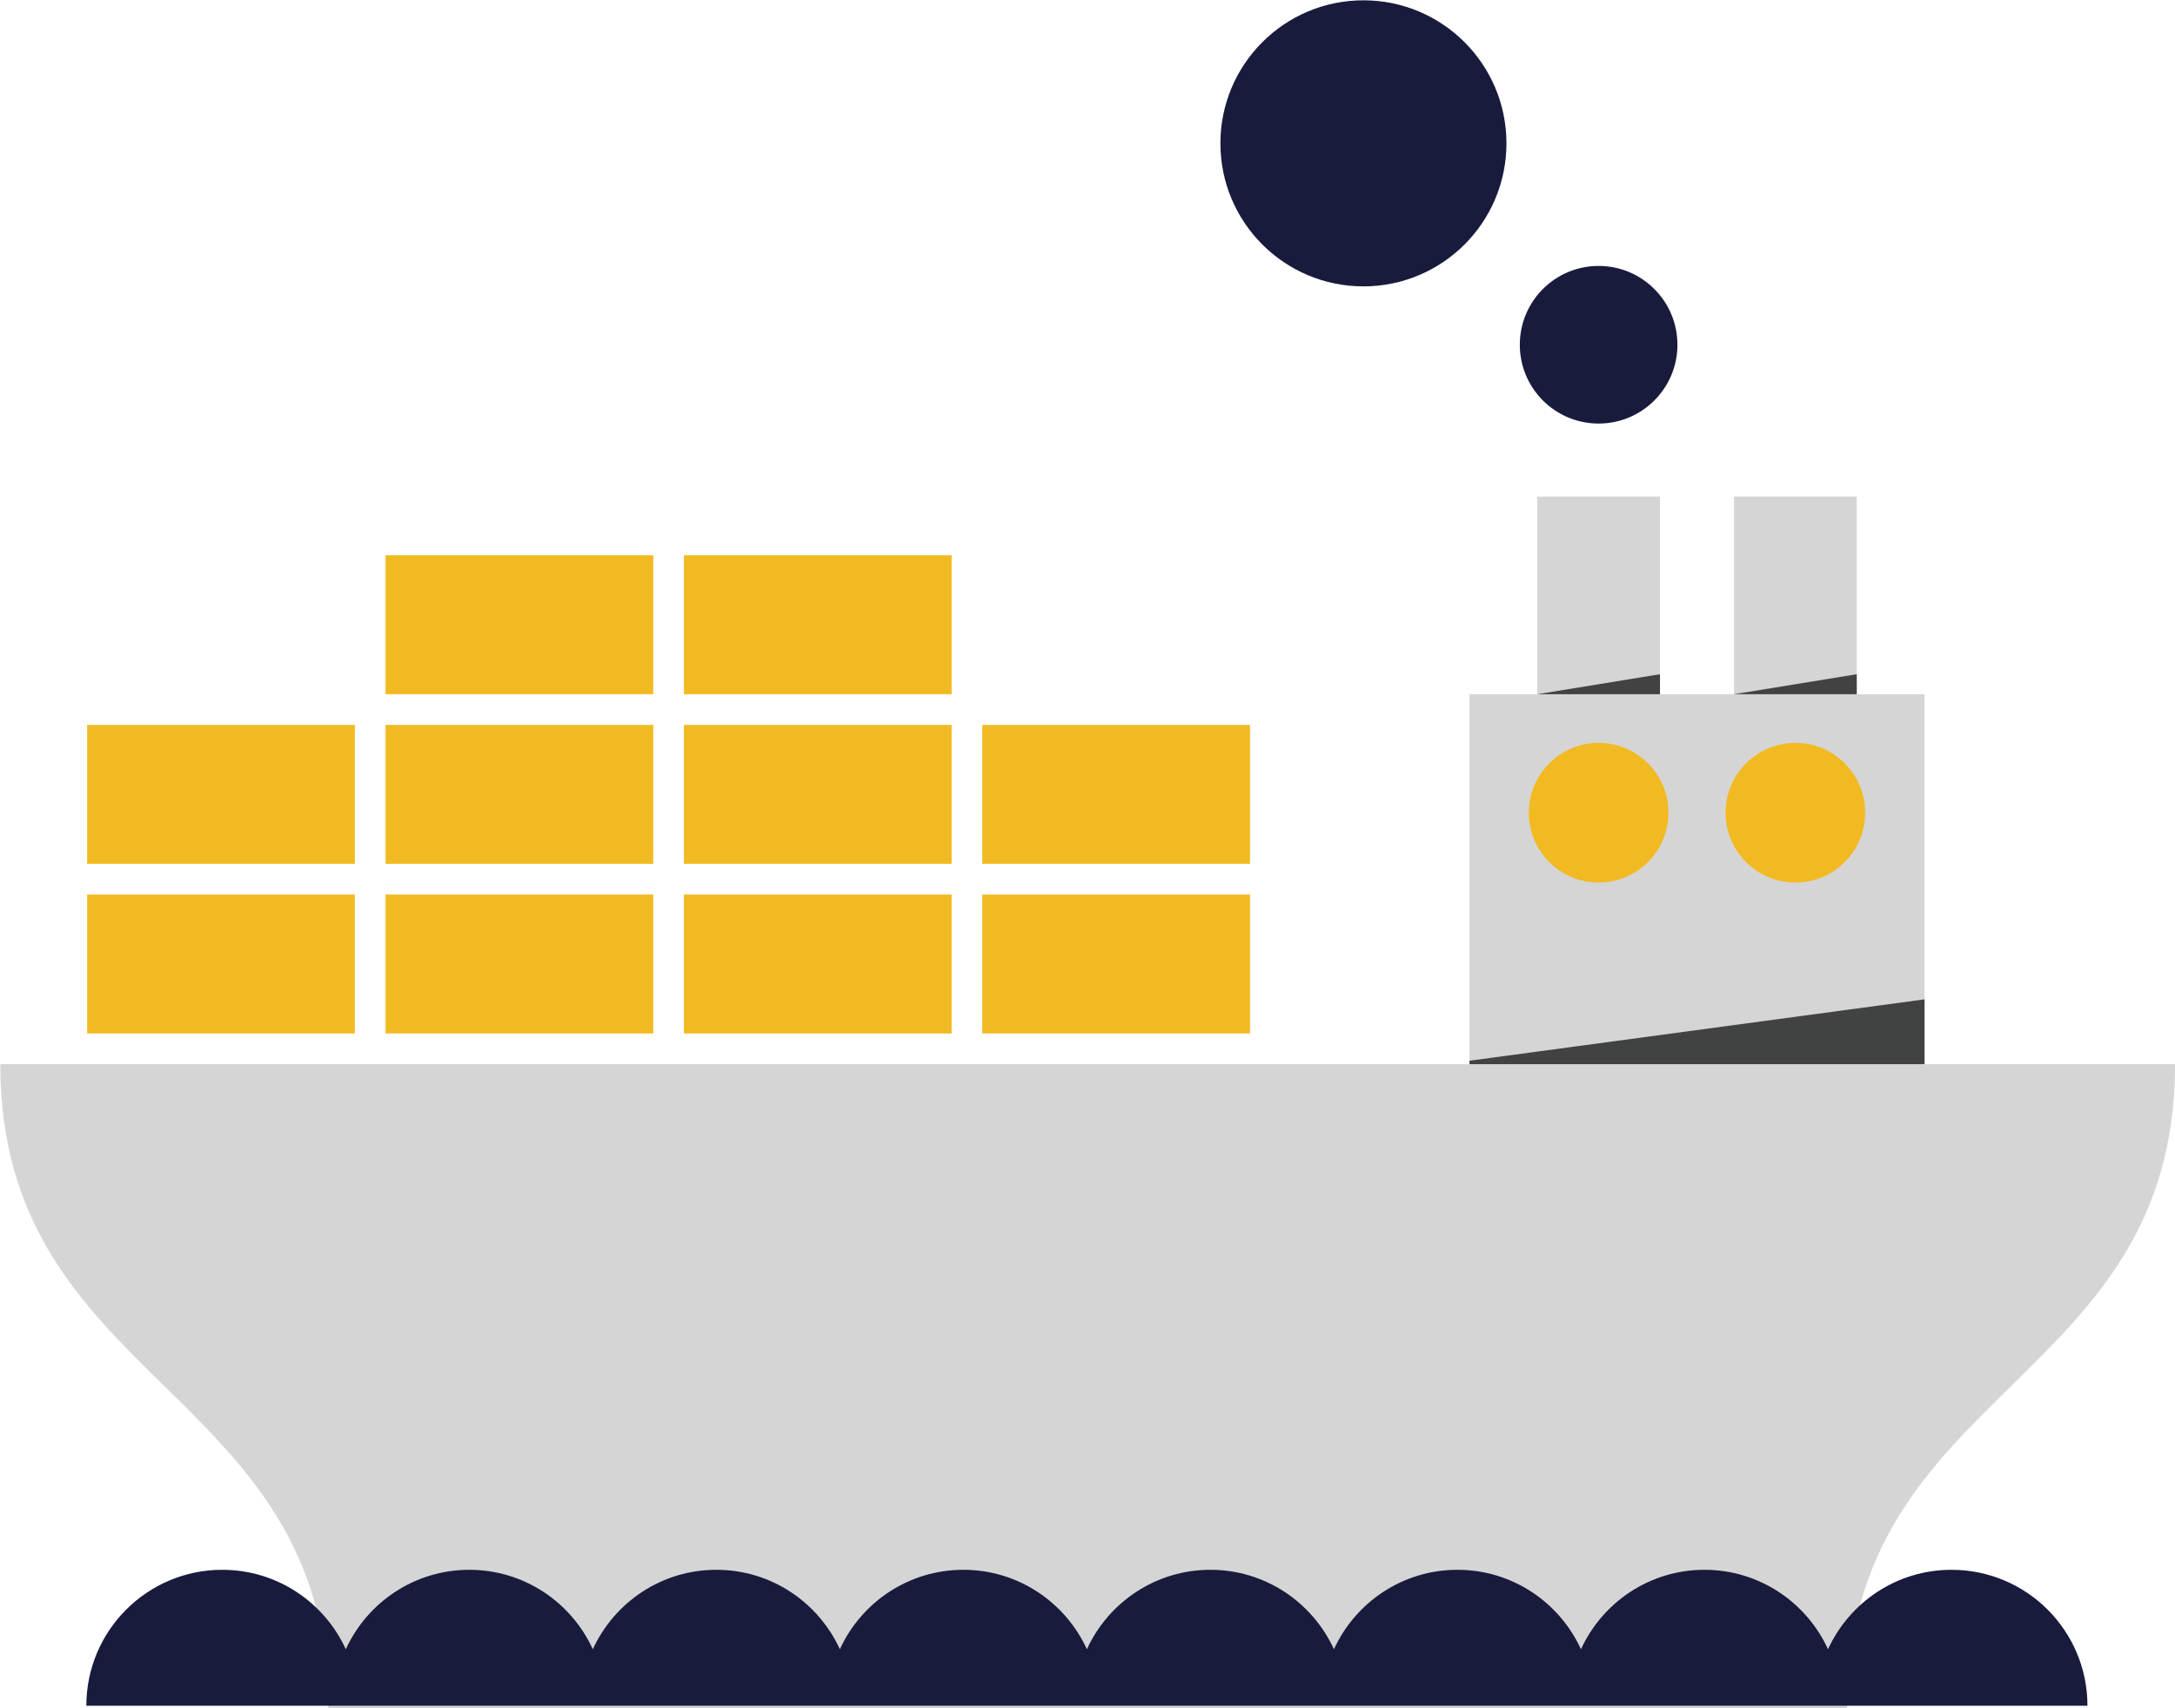 <?xml version="1.0" encoding="UTF-8" standalone="no"?> <svg xmlns="http://www.w3.org/2000/svg" xmlns:xlink="http://www.w3.org/1999/xlink" xmlns:serif="http://www.serif.com/" width="100%" height="100%" viewBox="0 0 1099 863" xml:space="preserve" style="fill-rule:evenodd;clip-rule:evenodd;stroke-linejoin:round;stroke-miterlimit:2;"> <g transform="matrix(4.167,0,0,4.167,-1930.37,-1983.6)"> <path d="M687.222,683.115L503.066,683.115C503.066,644.084 463.288,644.084 463.288,605.053L727,605.053C727,644.084 687.222,644.084 687.222,683.115Z" style="fill:rgb(214,213,213);fill-rule:nonzero;"></path> </g> <g transform="matrix(-4.167,-5.10269e-16,5.10269e-16,-4.167,3029.16,3708.34)"> <path d="M716.47,683.115L473.817,683.115C473.817,692.219 481.197,699.599 490.301,699.599C496.956,699.599 502.676,695.646 505.277,689.968C507.881,695.646 513.601,699.599 520.255,699.599C526.911,699.599 532.63,695.646 535.233,689.968C537.836,695.646 543.556,699.599 550.211,699.599C556.866,699.599 562.585,695.646 565.188,689.968C567.791,695.646 573.51,699.599 580.166,699.599C586.82,699.599 592.541,695.646 595.144,689.967C597.746,695.646 603.467,699.599 610.122,699.599C616.777,699.599 622.496,695.646 625.1,689.968C627.702,695.646 633.421,699.599 640.076,699.599C646.731,699.599 652.451,695.646 655.054,689.968C657.657,695.646 663.376,699.599 670.031,699.599C676.687,699.599 682.406,695.646 685.01,689.968C687.611,695.646 693.331,699.599 699.986,699.599C709.09,699.599 716.47,692.219 716.47,683.115Z" style="fill:rgb(25,27,61);fill-rule:nonzero;"></path> </g> <g transform="matrix(4.167,0,0,4.167,-1930.37,-1983.6)"> <rect x="473.817" y="584.484" width="32.463" height="16.848" style="fill:rgb(242,186,34);fill-rule:nonzero;"></rect> </g> <g transform="matrix(4.167,0,0,4.167,-1930.37,-1983.6)"> <rect x="473.817" y="563.917" width="32.463" height="16.848" style="fill:rgb(242,186,34);fill-rule:nonzero;"></rect> </g> <g transform="matrix(4.167,0,0,4.167,-1930.37,-1983.6)"> <rect x="510" y="584.484" width="32.463" height="16.848" style="fill:rgb(242,186,34);fill-rule:nonzero;"></rect> </g> <g transform="matrix(4.167,0,0,4.167,-1930.37,-1983.6)"> <rect x="510" y="563.917" width="32.463" height="16.848" style="fill:rgb(242,186,34);fill-rule:nonzero;"></rect> </g> <g transform="matrix(4.167,0,0,4.167,-1930.37,-1983.6)"> <rect x="546.183" y="584.484" width="32.463" height="16.848" style="fill:rgb(242,186,34);fill-rule:nonzero;"></rect> </g> <g transform="matrix(4.167,0,0,4.167,-1930.37,-1983.6)"> <rect x="546.183" y="563.917" width="32.463" height="16.848" style="fill:rgb(242,186,34);fill-rule:nonzero;"></rect> </g> <g transform="matrix(4.167,0,0,4.167,-1930.37,-1983.6)"> <rect x="510" y="543.35" width="32.463" height="16.847" style="fill:rgb(242,186,34);fill-rule:nonzero;"></rect> </g> <g transform="matrix(4.167,0,0,4.167,-1930.37,-1983.6)"> <rect x="546.183" y="543.35" width="32.463" height="16.847" style="fill:rgb(242,186,34);fill-rule:nonzero;"></rect> </g> <g transform="matrix(4.167,0,0,4.167,-1930.37,-1983.6)"> <rect x="582.366" y="584.484" width="32.462" height="16.848" style="fill:rgb(242,186,34);fill-rule:nonzero;"></rect> </g> <g transform="matrix(4.167,0,0,4.167,-1930.37,-1983.6)"> <rect x="582.366" y="563.917" width="32.462" height="16.848" style="fill:rgb(242,186,34);fill-rule:nonzero;"></rect> </g> <g transform="matrix(4.167,0,0,4.167,-1930.37,-1983.6)"> <rect x="641.44" y="560.197" width="55.18" height="44.856" style="fill:rgb(214,213,213);fill-rule:nonzero;"></rect> </g> <g transform="matrix(4.167,0,0,4.167,-1930.37,-1983.6)"> <path d="M696.62,597.194L641.44,604.635L641.44,605.053L696.62,605.053L696.62,597.194Z" style="fill:rgb(65,67,67);fill-rule:nonzero;"></path> </g> <g transform="matrix(4.167,0,0,4.167,-1930.37,-1983.6)"> <path d="M665.568,574.564C665.568,579.241 661.776,583.032 657.1,583.032C652.423,583.032 648.632,579.241 648.632,574.564C648.632,569.888 652.423,566.097 657.1,566.097C661.776,566.097 665.568,569.888 665.568,574.564Z" style="fill:rgb(242,186,34);fill-rule:nonzero;"></path> </g> <g transform="matrix(4.167,0,0,4.167,-1930.37,-1983.6)"> <path d="M689.428,574.564C689.428,579.241 685.637,583.033 680.96,583.033C676.283,583.033 672.492,579.241 672.492,574.564C672.492,569.888 676.283,566.097 680.96,566.097C685.637,566.097 689.428,569.888 689.428,574.564Z" style="fill:rgb(242,186,34);fill-rule:nonzero;"></path> </g> <g transform="matrix(4.167,0,0,4.167,-1930.37,-1983.6)"> <rect x="649.66" y="536.232" width="14.88" height="23.965" style="fill:rgb(214,213,213);fill-rule:nonzero;"></rect> </g> <g transform="matrix(4.167,0,0,4.167,-1930.37,-1983.6)"> <rect x="673.521" y="536.232" width="14.879" height="23.965" style="fill:rgb(214,213,213);fill-rule:nonzero;"></rect> </g> <g transform="matrix(4.167,0,0,4.167,-1930.37,-1983.6)"> <path d="M664.54,557.772L649.66,560.197L664.54,560.197L664.54,557.772Z" style="fill:rgb(65,67,67);fill-rule:nonzero;"></path> </g> <g transform="matrix(4.167,0,0,4.167,-1930.37,-1983.6)"> <path d="M688.4,557.772L673.521,560.197L688.4,560.197L688.4,557.772Z" style="fill:rgb(65,67,67);fill-rule:nonzero;"></path> </g> <g transform="matrix(4.167,0,0,4.167,-1930.37,-1983.6)"> <path d="M666.656,517.824C666.656,523.102 662.377,527.381 657.1,527.381C651.821,527.381 647.543,523.102 647.543,517.824C647.543,512.547 651.821,508.269 657.1,508.269C662.377,508.269 666.656,512.547 666.656,517.824Z" style="fill:rgb(25,27,61);fill-rule:nonzero;"></path> </g> <g transform="matrix(4.167,0,0,4.167,-1930.37,-1983.6)"> <path d="M645.923,493.406C645.923,502.983 638.158,510.748 628.581,510.748C619.004,510.748 611.238,502.983 611.238,493.406C611.238,483.828 619.004,476.063 628.581,476.063C638.158,476.063 645.923,483.828 645.923,493.406Z" style="fill:rgb(25,27,61);fill-rule:nonzero;"></path> </g> </svg> 
